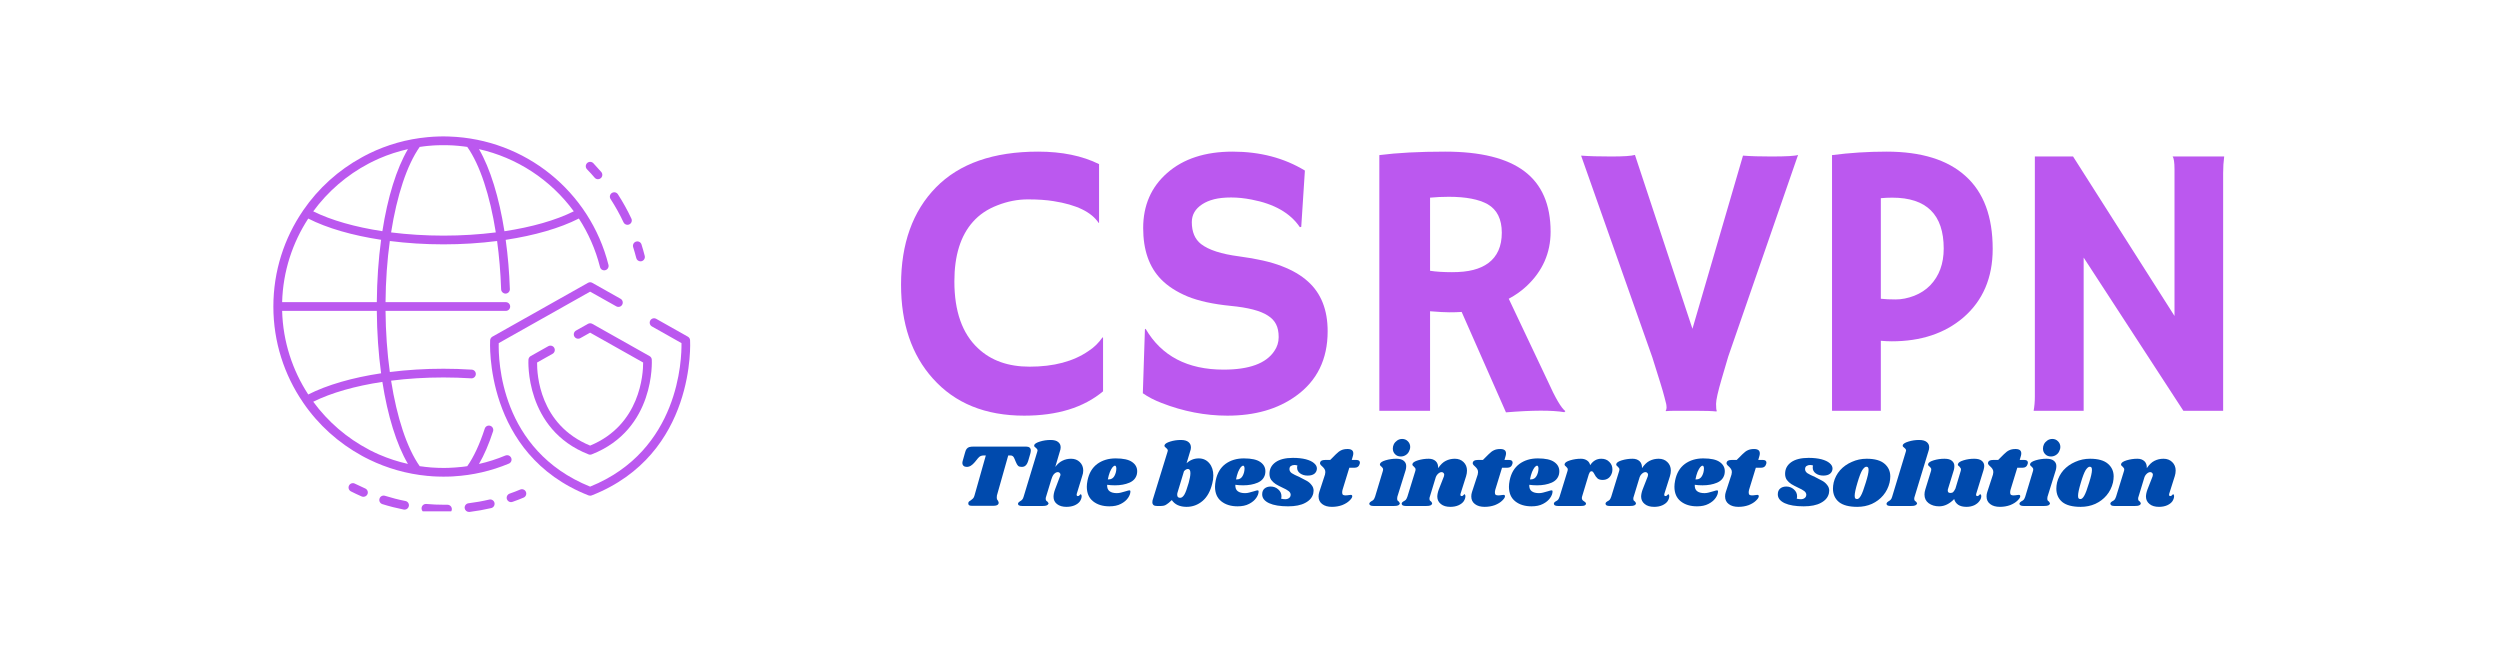 <svg xmlns="http://www.w3.org/2000/svg" xmlns:xlink="http://www.w3.org/1999/xlink" width="200" zoomAndPan="magnify" viewBox="0 0 224.88 39" height="52" preserveAspectRatio="xMidYMid meet" version="1.0"><defs><g/><clipPath id="6f58bb992d"><path d="M 44.066 15.574 L 62.07 15.574 L 62.07 34.887 L 44.066 34.887 Z M 44.066 15.574 " clip-rule="nonzero"/></clipPath><clipPath id="65ccd602e0"><path d="M 24.59 2.531 L 55 2.531 L 55 34 L 24.59 34 Z M 24.59 2.531 " clip-rule="nonzero"/></clipPath><clipPath id="80776a697b"><path d="M 37 35 L 41 35 L 41 36.262 L 37 36.262 Z M 37 35 " clip-rule="nonzero"/></clipPath><clipPath id="8757a38952"><path d="M 34 34 L 37 34 L 37 36.262 L 34 36.262 Z M 34 34 " clip-rule="nonzero"/></clipPath><clipPath id="01677d5ae2"><path d="M 41 35 L 45 35 L 45 36.262 L 41 36.262 Z M 41 35 " clip-rule="nonzero"/></clipPath></defs><g clip-path="url(#6f58bb992d)"><path fill="#bb58ef" d="M 62.074 20.867 C 62.066 20.734 61.992 20.617 61.875 20.551 L 59.027 18.945 C 58.836 18.84 58.598 18.906 58.492 19.094 C 58.387 19.285 58.453 19.523 58.641 19.629 L 61.301 21.129 C 61.324 22.543 61.113 30.797 53.082 34.039 C 44.961 30.762 44.824 22.578 44.863 21.129 L 53.082 16.5 L 55.434 17.82 C 55.625 17.93 55.863 17.863 55.969 17.672 C 56.074 17.484 56.008 17.246 55.82 17.141 L 53.277 15.707 C 53.156 15.637 53.012 15.637 52.891 15.707 L 44.289 20.551 C 44.176 20.617 44.102 20.734 44.09 20.867 C 44.082 20.969 43.512 31.129 52.941 34.828 C 52.984 34.844 53.035 34.855 53.082 34.855 C 53.133 34.855 53.18 34.844 53.227 34.828 C 62.656 31.129 62.082 20.969 62.074 20.867 " fill-opacity="1" fill-rule="nonzero"/></g><path fill="#bb58ef" d="M 49.707 22.09 C 49.895 21.984 49.961 21.742 49.855 21.555 C 49.75 21.367 49.512 21.301 49.32 21.406 L 47.734 22.297 C 47.621 22.363 47.547 22.48 47.535 22.613 C 47.531 22.676 47.18 28.883 52.941 31.137 C 52.984 31.156 53.035 31.164 53.082 31.164 C 53.133 31.164 53.18 31.156 53.227 31.137 C 58.984 28.883 58.633 22.676 58.629 22.613 C 58.621 22.48 58.547 22.363 58.43 22.297 L 53.277 19.395 C 53.156 19.328 53.012 19.328 52.891 19.395 L 51.816 20 C 51.625 20.105 51.559 20.348 51.664 20.535 C 51.773 20.723 52.012 20.789 52.199 20.684 L 53.082 20.188 L 57.852 22.875 C 57.855 23.902 57.602 28.484 53.082 30.348 C 48.512 28.469 48.301 23.918 48.312 22.875 L 49.707 22.09 " fill-opacity="1" fill-rule="nonzero"/><g clip-path="url(#65ccd602e0)"><path fill="#bb58ef" d="M 45.375 11.066 C 44.895 8.02 44.098 5.422 43.086 3.68 C 46.48 4.445 49.52 6.414 51.613 9.273 C 49.992 10.082 47.824 10.695 45.375 11.066 Z M 39.895 11.461 C 38.266 11.461 36.676 11.359 35.18 11.172 C 35.699 7.867 36.602 5.113 37.754 3.48 C 37.785 3.477 37.82 3.473 37.852 3.469 C 37.926 3.457 38 3.445 38.07 3.438 C 38.133 3.43 38.195 3.422 38.258 3.414 C 38.328 3.406 38.402 3.398 38.473 3.391 C 38.555 3.383 38.641 3.379 38.723 3.371 C 38.785 3.363 38.848 3.359 38.91 3.355 C 38.969 3.352 39.027 3.348 39.082 3.344 C 39.18 3.34 39.277 3.336 39.375 3.332 C 39.383 3.332 39.391 3.332 39.398 3.332 C 39.449 3.328 39.5 3.328 39.551 3.328 C 39.633 3.324 39.711 3.324 39.793 3.324 C 39.859 3.324 39.926 3.324 39.988 3.324 C 40.074 3.324 40.152 3.324 40.234 3.328 C 40.289 3.328 40.344 3.328 40.395 3.332 C 40.5 3.336 40.602 3.34 40.703 3.344 C 40.758 3.348 40.812 3.352 40.871 3.355 C 40.938 3.359 41.004 3.367 41.07 3.371 C 41.137 3.375 41.199 3.383 41.262 3.387 C 41.355 3.395 41.449 3.406 41.543 3.418 C 41.594 3.422 41.641 3.43 41.691 3.434 C 41.805 3.449 41.918 3.465 42.031 3.48 C 43.176 5.098 44.074 7.848 44.598 11.172 C 43.105 11.359 41.516 11.461 39.895 11.461 Z M 33.16 4.98 C 33.207 4.957 33.25 4.934 33.297 4.91 C 33.332 4.891 33.371 4.871 33.41 4.852 C 33.496 4.809 33.582 4.766 33.668 4.727 C 33.695 4.711 33.723 4.699 33.75 4.688 C 33.852 4.641 33.957 4.594 34.059 4.547 C 34.074 4.539 34.086 4.535 34.102 4.527 C 34.934 4.164 35.801 3.883 36.695 3.68 C 35.66 5.445 34.867 8.023 34.395 11.062 C 31.953 10.691 29.797 10.082 28.176 9.277 C 29.484 7.492 31.191 6.016 33.16 4.98 Z M 33.895 17.445 L 25.379 17.445 C 25.453 14.68 26.309 12.102 27.727 9.926 C 29.426 10.793 31.707 11.445 34.281 11.836 C 34.043 13.59 33.91 15.48 33.895 17.445 Z M 34.281 23.844 C 31.707 24.23 29.426 24.887 27.727 25.75 C 26.309 23.574 25.453 21 25.379 18.23 L 33.895 18.23 C 33.91 20.195 34.043 22.086 34.281 23.844 Z M 36.695 31.996 C 35.801 31.797 34.934 31.512 34.102 31.152 C 34.09 31.145 34.074 31.137 34.059 31.133 C 33.957 31.086 33.852 31.039 33.75 30.992 C 33.723 30.977 33.695 30.965 33.668 30.953 C 33.582 30.91 33.496 30.871 33.414 30.828 C 33.375 30.809 33.332 30.789 33.293 30.77 C 33.262 30.75 33.227 30.734 33.195 30.715 C 31.211 29.68 29.492 28.195 28.176 26.402 C 29.797 25.598 31.953 24.984 34.395 24.617 C 34.867 27.652 35.66 30.23 36.695 31.996 Z M 32.648 31.316 C 32.719 31.352 32.789 31.391 32.863 31.43 C 32.93 31.465 33 31.496 33.066 31.531 C 33.113 31.555 33.164 31.582 33.211 31.605 C 34.82 32.387 36.59 32.898 38.453 33.074 C 38.48 33.074 38.504 33.078 38.531 33.078 C 38.648 33.09 38.766 33.102 38.887 33.109 C 38.918 33.109 38.949 33.113 38.98 33.113 C 38.992 33.113 39.004 33.117 39.012 33.117 C 39.078 33.121 39.148 33.121 39.215 33.125 C 39.266 33.129 39.316 33.129 39.363 33.133 C 39.395 33.133 39.422 33.133 39.449 33.133 C 39.484 33.137 39.516 33.137 39.547 33.137 C 39.66 33.141 39.777 33.141 39.895 33.141 C 40.004 33.141 40.117 33.141 40.23 33.137 C 40.285 33.137 40.34 33.133 40.398 33.133 C 40.445 33.133 40.496 33.129 40.547 33.129 C 40.625 33.125 40.703 33.121 40.781 33.117 C 40.797 33.113 40.809 33.113 40.82 33.113 C 42.531 33.012 44.191 32.629 45.773 31.969 C 45.973 31.887 46.07 31.656 45.984 31.457 C 45.977 31.43 45.961 31.406 45.945 31.383 C 45.844 31.23 45.645 31.168 45.469 31.238 C 44.691 31.562 43.898 31.816 43.086 32 C 43.551 31.199 43.977 30.219 44.352 29.062 C 44.418 28.855 44.305 28.633 44.098 28.566 C 43.891 28.5 43.672 28.613 43.605 28.82 C 43.145 30.234 42.617 31.371 42.031 32.199 C 41.965 32.207 41.902 32.215 41.836 32.227 C 41.812 32.23 41.785 32.23 41.758 32.238 C 41.68 32.246 41.602 32.254 41.527 32.266 C 41.508 32.266 41.492 32.27 41.473 32.27 C 41.137 32.305 40.801 32.332 40.465 32.344 C 40.441 32.344 40.414 32.348 40.391 32.348 C 40.316 32.348 40.242 32.352 40.172 32.352 C 40.148 32.355 40.129 32.355 40.109 32.355 C 40 32.355 39.887 32.355 39.777 32.355 C 39.703 32.355 39.629 32.352 39.559 32.352 C 39.504 32.352 39.449 32.348 39.395 32.348 C 39.387 32.348 39.383 32.348 39.375 32.348 C 39.277 32.344 39.18 32.34 39.082 32.332 C 39.027 32.328 38.973 32.328 38.918 32.324 C 38.848 32.316 38.777 32.312 38.707 32.309 L 38.555 32.293 C 38.449 32.285 38.34 32.273 38.234 32.262 C 38.191 32.254 38.145 32.25 38.098 32.242 C 37.984 32.23 37.867 32.215 37.754 32.199 C 36.602 30.566 35.699 27.812 35.18 24.508 C 36.676 24.316 38.266 24.219 39.895 24.219 C 40.703 24.219 41.539 24.246 42.383 24.297 C 42.594 24.316 42.789 24.148 42.801 23.93 C 42.816 23.715 42.652 23.527 42.434 23.516 C 41.574 23.461 40.719 23.434 39.895 23.434 C 38.23 23.434 36.602 23.535 35.066 23.73 C 34.828 22.004 34.695 20.145 34.68 18.23 L 45.5 18.23 C 45.715 18.23 45.891 18.055 45.891 17.84 C 45.891 17.621 45.715 17.445 45.5 17.445 L 34.68 17.445 C 34.695 15.531 34.828 13.672 35.066 11.945 C 36.602 12.141 38.23 12.246 39.895 12.246 C 41.555 12.246 43.18 12.141 44.715 11.945 C 44.902 13.324 45.027 14.785 45.078 16.297 C 45.086 16.512 45.281 16.68 45.484 16.676 C 45.703 16.668 45.871 16.484 45.863 16.27 C 45.812 14.734 45.684 13.242 45.488 11.84 C 48.074 11.449 50.363 10.793 52.07 9.922 C 52.922 11.234 53.57 12.703 53.973 14.285 C 54.023 14.496 54.234 14.625 54.445 14.57 C 54.656 14.52 54.785 14.305 54.734 14.094 C 53.062 7.461 47.219 2.777 40.418 2.547 C 40.383 2.543 40.352 2.543 40.32 2.543 C 40.176 2.539 40.035 2.535 39.895 2.535 C 39.801 2.535 39.711 2.539 39.617 2.539 C 39.609 2.539 39.598 2.539 39.586 2.539 C 39.539 2.539 39.496 2.543 39.453 2.543 C 39.414 2.543 39.371 2.547 39.332 2.547 C 39.328 2.547 39.324 2.547 39.32 2.547 C 39.301 2.547 39.281 2.551 39.262 2.551 C 39.176 2.555 39.09 2.559 39 2.562 C 38.961 2.566 38.922 2.566 38.887 2.57 C 38.766 2.578 38.648 2.586 38.531 2.598 C 38.504 2.602 38.48 2.602 38.453 2.605 C 36.586 2.777 34.816 3.289 33.207 4.074 C 33.164 4.098 33.121 4.117 33.082 4.141 C 33.004 4.176 32.93 4.215 32.855 4.254 C 32.789 4.289 32.723 4.324 32.66 4.359 C 32.613 4.379 32.574 4.402 32.531 4.43 C 30.457 5.566 28.648 7.184 27.27 9.191 C 27.262 9.203 27.254 9.219 27.246 9.23 C 25.57 11.684 24.59 14.648 24.59 17.84 C 24.59 21.027 25.57 23.992 27.246 26.445 C 27.254 26.457 27.258 26.473 27.27 26.484 C 28.648 28.5 30.465 30.117 32.543 31.258 C 32.578 31.277 32.613 31.297 32.648 31.316 " fill-opacity="1" fill-rule="nonzero"/></g><path fill="#bb58ef" d="M 32.848 34.203 C 32.535 34.066 32.227 33.922 31.922 33.77 C 31.727 33.668 31.492 33.75 31.395 33.941 C 31.297 34.137 31.375 34.371 31.57 34.469 C 31.887 34.629 32.207 34.781 32.535 34.922 C 32.586 34.945 32.641 34.953 32.691 34.953 C 32.844 34.953 32.988 34.867 33.055 34.719 C 33.141 34.52 33.047 34.289 32.848 34.203 " fill-opacity="1" fill-rule="nonzero"/><g clip-path="url(#80776a697b)"><path fill="#bb58ef" d="M 40.246 35.668 L 39.941 35.668 C 39.414 35.668 38.875 35.645 38.348 35.598 C 38.133 35.582 37.941 35.738 37.922 35.957 C 37.902 36.172 38.062 36.363 38.277 36.383 C 38.828 36.43 39.391 36.453 39.941 36.453 L 40.258 36.453 C 40.473 36.449 40.648 36.27 40.645 36.055 C 40.641 35.84 40.465 35.668 40.246 35.668 " fill-opacity="1" fill-rule="nonzero"/></g><g clip-path="url(#8757a38952)"><path fill="#bb58ef" d="M 36.469 35.332 C 35.852 35.211 35.23 35.051 34.629 34.863 C 34.418 34.797 34.199 34.914 34.137 35.121 C 34.07 35.328 34.188 35.547 34.395 35.613 C 35.023 35.809 35.672 35.973 36.316 36.102 C 36.34 36.105 36.367 36.109 36.395 36.109 C 36.574 36.109 36.738 35.98 36.777 35.793 C 36.82 35.578 36.68 35.371 36.469 35.332 " fill-opacity="1" fill-rule="nonzero"/></g><g clip-path="url(#01677d5ae2)"><path fill="#bb58ef" d="M 44.008 35.203 C 43.395 35.348 42.766 35.457 42.141 35.535 C 41.926 35.562 41.773 35.758 41.797 35.973 C 41.824 36.172 41.992 36.316 42.188 36.316 C 42.203 36.316 42.219 36.316 42.234 36.316 C 42.891 36.234 43.547 36.117 44.188 35.969 C 44.398 35.918 44.527 35.707 44.48 35.496 C 44.43 35.285 44.219 35.152 44.008 35.203 " fill-opacity="1" fill-rule="nonzero"/></g><path fill="#bb58ef" d="M 46.797 34.301 C 46.48 34.434 46.164 34.559 45.84 34.668 C 45.637 34.742 45.527 34.965 45.598 35.172 C 45.656 35.332 45.809 35.434 45.969 35.434 C 46.012 35.434 46.055 35.426 46.098 35.41 C 46.438 35.293 46.77 35.164 47.098 35.027 C 47.297 34.945 47.391 34.715 47.309 34.516 C 47.227 34.312 46.996 34.219 46.797 34.301 " fill-opacity="1" fill-rule="nonzero"/><path fill="#bb58ef" d="M 57.234 13.477 C 57.277 13.656 57.438 13.773 57.613 13.773 C 57.645 13.773 57.676 13.77 57.711 13.762 C 57.922 13.707 58.047 13.496 57.996 13.285 C 57.906 12.938 57.812 12.594 57.703 12.254 C 57.641 12.047 57.422 11.934 57.211 12 C 57.004 12.062 56.891 12.285 56.953 12.492 C 57.055 12.816 57.148 13.145 57.234 13.477 " fill-opacity="1" fill-rule="nonzero"/><path fill="#bb58ef" d="M 56.086 10.262 C 56.152 10.402 56.293 10.488 56.441 10.488 C 56.496 10.488 56.555 10.477 56.605 10.449 C 56.805 10.359 56.887 10.125 56.793 9.926 C 56.441 9.172 56.031 8.438 55.582 7.742 C 55.465 7.559 55.223 7.508 55.039 7.625 C 54.855 7.742 54.805 7.988 54.922 8.168 C 55.355 8.836 55.746 9.539 56.086 10.262 " fill-opacity="1" fill-rule="nonzero"/><path fill="#bb58ef" d="M 53.492 6.25 C 53.566 6.34 53.68 6.387 53.789 6.387 C 53.879 6.387 53.969 6.355 54.043 6.293 C 54.207 6.152 54.227 5.902 54.086 5.738 C 53.855 5.469 53.613 5.203 53.371 4.945 C 53.219 4.789 52.969 4.785 52.812 4.934 C 52.656 5.086 52.652 5.336 52.801 5.492 C 53.039 5.738 53.27 5.988 53.492 6.25 " fill-opacity="1" fill-rule="nonzero"/><g fill="#bb58ef" fill-opacity="1"><g transform="translate(80.16, 27.217)"><g><path d="M 13.219 -23.312 C 15.363 -23.312 17.191 -22.938 18.703 -22.188 L 18.703 -16.922 L 18.672 -16.891 C 18.023 -17.879 16.672 -18.535 14.609 -18.859 C 13.992 -18.961 13.223 -19.016 12.297 -19.016 C 11.367 -19.016 10.457 -18.836 9.562 -18.484 C 8.664 -18.141 7.93 -17.645 7.359 -17 C 6.242 -15.75 5.688 -13.961 5.688 -11.641 C 5.688 -8.953 6.395 -6.945 7.812 -5.625 C 8.977 -4.52 10.523 -3.969 12.453 -3.969 C 14.629 -3.969 16.395 -4.438 17.75 -5.375 C 18.25 -5.695 18.672 -6.109 19.016 -6.609 L 19.062 -6.578 L 19.062 -1.75 C 17.312 -0.289 14.945 0.438 11.969 0.438 C 8.477 0.438 5.738 -0.676 3.75 -2.906 C 1.844 -5.031 0.891 -7.844 0.891 -11.344 C 0.891 -15.039 1.938 -17.957 4.031 -20.094 C 6.133 -22.238 9.195 -23.312 13.219 -23.312 Z M 13.219 -23.312 "/></g></g></g><g fill="#bb58ef" fill-opacity="1"><g transform="translate(100.597, 27.217)"><g><path d="M 16.781 -21.609 L 16.453 -16.547 L 16.328 -16.516 C 15.473 -17.785 14.023 -18.613 11.984 -19 C 11.348 -19.125 10.734 -19.188 10.141 -19.188 C 9.547 -19.188 9.039 -19.133 8.625 -19.031 C 8.207 -18.926 7.848 -18.773 7.547 -18.578 C 6.922 -18.172 6.609 -17.633 6.609 -16.969 C 6.609 -16.094 6.883 -15.438 7.438 -15 C 8.125 -14.469 9.266 -14.098 10.859 -13.891 C 12.453 -13.68 13.727 -13.391 14.688 -13.016 C 15.656 -12.648 16.445 -12.188 17.062 -11.625 C 18.238 -10.57 18.828 -9.082 18.828 -7.156 C 18.828 -4.633 17.875 -2.691 15.969 -1.328 C 14.332 -0.148 12.281 0.438 9.812 0.438 C 7.812 0.438 5.836 0.055 3.891 -0.703 C 3.242 -0.953 2.68 -1.242 2.203 -1.578 L 2.391 -7.328 L 2.453 -7.375 C 3.879 -4.926 6.219 -3.703 9.469 -3.703 C 11.77 -3.703 13.289 -4.258 14.031 -5.375 C 14.289 -5.75 14.422 -6.164 14.422 -6.625 C 14.422 -7.094 14.344 -7.477 14.188 -7.781 C 14.039 -8.082 13.797 -8.344 13.453 -8.562 C 12.785 -9 11.664 -9.289 10.094 -9.438 C 8.52 -9.594 7.234 -9.875 6.234 -10.281 C 5.242 -10.695 4.453 -11.207 3.859 -11.812 C 2.773 -12.914 2.234 -14.457 2.234 -16.438 C 2.234 -18.477 2.953 -20.129 4.391 -21.391 C 5.848 -22.672 7.812 -23.312 10.281 -23.312 C 12.75 -23.312 14.914 -22.742 16.781 -21.609 Z M 16.781 -21.609 "/></g></g></g><g fill="#bb58ef" fill-opacity="1"><g transform="translate(121.121, 27.217)"><g><path d="M 10.359 -8.891 C 10.016 -8.867 9.645 -8.859 9.25 -8.859 C 8.863 -8.859 8.285 -8.891 7.516 -8.953 L 7.516 0 L 2.953 0 L 2.953 -23 C 4.566 -23.207 6.539 -23.312 8.875 -23.312 C 12.062 -23.312 14.438 -22.723 16 -21.547 C 17.57 -20.367 18.359 -18.555 18.359 -16.109 C 18.359 -14.203 17.641 -12.57 16.203 -11.219 C 15.734 -10.781 15.195 -10.398 14.594 -10.078 L 18.094 -2.688 C 18.781 -1.156 19.312 -0.25 19.688 0.031 L 19.594 0.125 C 18.477 -0.062 16.727 -0.055 14.344 0.141 Z M 9.203 -19.25 C 8.617 -19.25 8.055 -19.223 7.516 -19.172 L 7.516 -12.594 C 8.078 -12.508 8.734 -12.469 9.484 -12.469 C 10.242 -12.469 10.883 -12.535 11.406 -12.672 C 11.926 -12.805 12.375 -13.008 12.75 -13.281 C 13.562 -13.883 13.969 -14.797 13.969 -16.016 C 13.969 -17.234 13.547 -18.086 12.703 -18.578 C 11.91 -19.023 10.742 -19.25 9.203 -19.25 Z M 9.203 -19.25 "/></g></g></g><g fill="#bb58ef" fill-opacity="1"><g transform="translate(141.645, 27.217)"><g><path d="M 12.75 0.062 C 12.383 0.02 11.781 0 10.938 0 L 9.047 0 C 8.734 0 8.453 0.008 8.203 0.031 L 8.188 0 C 8.238 -0.082 8.266 -0.176 8.266 -0.281 C 8.266 -0.383 8.254 -0.492 8.234 -0.609 C 8.211 -0.723 8.16 -0.926 8.078 -1.219 C 8.004 -1.52 7.879 -1.953 7.703 -2.516 L 6.984 -4.812 L 0.578 -22.953 C 1.297 -22.898 2.203 -22.875 3.297 -22.875 C 4.398 -22.875 5.109 -22.922 5.422 -23.016 L 10.594 -7.375 L 15.141 -22.953 C 15.828 -22.898 16.676 -22.875 17.688 -22.875 C 19.062 -22.875 19.863 -22.922 20.094 -23.016 L 13.812 -4.875 C 13.812 -4.875 13.613 -4.203 13.219 -2.859 C 12.883 -1.711 12.719 -0.969 12.719 -0.625 C 12.719 -0.289 12.738 -0.078 12.781 0.016 Z M 12.75 0.062 "/></g></g></g><g fill="#bb58ef" fill-opacity="1"><g transform="translate(162.169, 27.217)"><g><path d="M 2.625 -23 C 4.227 -23.207 5.863 -23.312 7.531 -23.312 C 10.656 -23.312 13.023 -22.578 14.641 -21.109 C 16.266 -19.648 17.078 -17.469 17.078 -14.562 C 17.078 -11.957 16.191 -9.895 14.422 -8.375 C 12.754 -6.957 10.613 -6.25 8 -6.25 C 7.695 -6.25 7.367 -6.266 7.016 -6.297 L 7.016 0 L 2.625 0 Z M 8.047 -19.172 C 7.703 -19.172 7.359 -19.156 7.016 -19.125 L 7.016 -10.078 C 7.379 -10.035 7.828 -10.016 8.359 -10.016 C 8.891 -10.016 9.441 -10.125 10.016 -10.344 C 10.586 -10.57 11.066 -10.883 11.453 -11.281 C 12.266 -12.125 12.672 -13.227 12.672 -14.594 C 12.672 -17.645 11.129 -19.172 8.047 -19.172 Z M 8.047 -19.172 "/></g></g></g><g fill="#bb58ef" fill-opacity="1"><g transform="translate(179.82, 27.217)"><g><path d="M 3.109 0 C 3.18 -0.383 3.219 -0.805 3.219 -1.266 L 3.219 -22.875 L 6.656 -22.875 L 15.781 -8.531 L 15.781 -21.719 C 15.781 -22.344 15.723 -22.727 15.609 -22.875 L 20.25 -22.875 C 20.188 -22.414 20.156 -21.914 20.156 -21.375 L 20.156 0 L 16.578 0 L 7.609 -13.781 L 7.609 0 Z M 3.109 0 "/></g></g></g><g fill="#004aad" fill-opacity="1"><g transform="translate(85.849, 35.78)"><g><path d="M 6.438 -5.344 C 6.727 -5.344 6.875 -5.223 6.875 -4.984 C 6.875 -4.91 6.859 -4.816 6.828 -4.703 L 6.641 -4.062 C 6.578 -3.863 6.5 -3.723 6.406 -3.641 C 6.32 -3.555 6.203 -3.516 6.047 -3.516 C 5.91 -3.516 5.805 -3.547 5.734 -3.609 C 5.66 -3.68 5.594 -3.797 5.531 -3.953 L 5.391 -4.281 C 5.348 -4.383 5.301 -4.453 5.25 -4.484 C 5.207 -4.523 5.133 -4.547 5.031 -4.547 L 4.844 -4.547 L 3.828 -0.953 C 3.816 -0.879 3.812 -0.816 3.812 -0.766 C 3.812 -0.703 3.816 -0.648 3.828 -0.609 C 3.848 -0.566 3.879 -0.52 3.922 -0.469 C 3.961 -0.395 3.984 -0.336 3.984 -0.297 C 3.984 -0.273 3.977 -0.242 3.969 -0.203 C 3.945 -0.141 3.895 -0.094 3.812 -0.062 C 3.738 -0.031 3.629 -0.016 3.484 -0.016 L 1.594 -0.016 C 1.477 -0.016 1.391 -0.031 1.328 -0.062 C 1.273 -0.102 1.25 -0.156 1.25 -0.219 C 1.25 -0.25 1.254 -0.285 1.266 -0.328 C 1.285 -0.367 1.312 -0.398 1.344 -0.422 C 1.375 -0.453 1.422 -0.484 1.484 -0.516 C 1.555 -0.566 1.617 -0.617 1.672 -0.672 C 1.734 -0.734 1.781 -0.828 1.812 -0.953 L 2.828 -4.547 L 2.641 -4.547 C 2.523 -4.547 2.426 -4.523 2.344 -4.484 C 2.27 -4.453 2.191 -4.383 2.109 -4.281 L 1.844 -3.953 C 1.719 -3.805 1.598 -3.695 1.484 -3.625 C 1.367 -3.551 1.242 -3.516 1.109 -3.516 C 0.992 -3.516 0.898 -3.547 0.828 -3.609 C 0.754 -3.672 0.719 -3.758 0.719 -3.875 C 0.719 -3.926 0.727 -3.988 0.75 -4.062 L 0.953 -4.781 C 0.992 -4.938 1.039 -5.051 1.094 -5.125 C 1.156 -5.207 1.234 -5.266 1.328 -5.297 C 1.43 -5.328 1.57 -5.344 1.75 -5.344 Z M 6.438 -5.344 "/></g></g></g><g fill="#004aad" fill-opacity="1"><g transform="translate(91.939, 35.78)"><g><path d="M 4.922 -1.109 C 4.91 -1.086 4.906 -1.055 4.906 -1.016 C 4.906 -0.973 4.914 -0.941 4.938 -0.922 C 4.957 -0.898 4.984 -0.891 5.016 -0.891 C 5.078 -0.891 5.129 -0.914 5.172 -0.969 C 5.223 -1.031 5.254 -1.062 5.266 -1.062 C 5.297 -1.062 5.316 -1.039 5.328 -1 C 5.348 -0.969 5.359 -0.93 5.359 -0.891 C 5.359 -0.734 5.305 -0.578 5.203 -0.422 C 5.098 -0.273 4.941 -0.156 4.734 -0.062 C 4.523 0.031 4.273 0.078 3.984 0.078 C 3.641 0.078 3.359 -0.004 3.141 -0.172 C 2.93 -0.336 2.828 -0.555 2.828 -0.828 C 2.828 -1.023 2.875 -1.25 2.969 -1.5 L 3.406 -2.656 C 3.438 -2.719 3.453 -2.77 3.453 -2.812 C 3.453 -2.883 3.426 -2.941 3.375 -2.984 C 3.332 -3.023 3.281 -3.047 3.219 -3.047 C 3.113 -3.047 3.008 -3 2.906 -2.906 C 2.801 -2.812 2.719 -2.66 2.656 -2.453 L 2.656 -2.469 L 2.156 -0.828 C 2.133 -0.766 2.125 -0.711 2.125 -0.672 C 2.125 -0.598 2.133 -0.539 2.156 -0.5 C 2.188 -0.457 2.227 -0.422 2.281 -0.391 C 2.32 -0.348 2.348 -0.312 2.359 -0.281 C 2.379 -0.258 2.383 -0.234 2.375 -0.203 C 2.344 -0.129 2.285 -0.078 2.203 -0.047 C 2.129 -0.016 2.008 0 1.844 0 L 0.016 0 C -0.129 0 -0.234 -0.02 -0.297 -0.062 C -0.359 -0.113 -0.379 -0.176 -0.359 -0.25 C -0.336 -0.312 -0.281 -0.367 -0.188 -0.422 C -0.113 -0.461 -0.051 -0.508 0 -0.562 C 0.062 -0.625 0.109 -0.719 0.141 -0.844 L 1.359 -4.859 C 1.379 -4.91 1.391 -4.953 1.391 -4.984 C 1.391 -5.035 1.375 -5.082 1.344 -5.125 C 1.312 -5.164 1.273 -5.203 1.234 -5.234 C 1.18 -5.273 1.141 -5.312 1.109 -5.344 C 1.086 -5.375 1.082 -5.422 1.094 -5.484 C 1.133 -5.598 1.305 -5.703 1.609 -5.797 C 1.91 -5.891 2.227 -5.938 2.562 -5.938 C 2.875 -5.938 3.102 -5.875 3.25 -5.75 C 3.395 -5.633 3.469 -5.477 3.469 -5.281 C 3.469 -5.156 3.445 -5.039 3.406 -4.938 L 2.984 -3.516 C 3.191 -3.785 3.41 -3.973 3.641 -4.078 C 3.867 -4.191 4.125 -4.25 4.406 -4.25 C 4.727 -4.25 4.988 -4.148 5.188 -3.953 C 5.395 -3.754 5.5 -3.5 5.5 -3.188 C 5.5 -3.02 5.469 -2.852 5.406 -2.688 Z M 4.922 -1.109 "/></g></g></g><g fill="#004aad" fill-opacity="1"><g transform="translate(97.636, 35.78)"><g><path d="M 2.719 -4.281 C 3.406 -4.281 3.898 -4.172 4.203 -3.953 C 4.504 -3.742 4.656 -3.469 4.656 -3.125 C 4.656 -3.031 4.645 -2.938 4.625 -2.844 C 4.539 -2.5 4.316 -2.25 3.953 -2.094 C 3.586 -1.938 3.156 -1.859 2.656 -1.859 C 2.406 -1.859 2.172 -1.875 1.953 -1.906 C 1.941 -1.633 2.016 -1.441 2.172 -1.328 C 2.328 -1.211 2.547 -1.156 2.828 -1.156 C 2.953 -1.156 3.07 -1.172 3.188 -1.203 C 3.312 -1.234 3.461 -1.273 3.641 -1.328 C 3.797 -1.379 3.898 -1.406 3.953 -1.406 C 4.016 -1.406 4.047 -1.375 4.047 -1.312 C 4.047 -1.125 3.973 -0.926 3.828 -0.719 C 3.68 -0.508 3.469 -0.332 3.188 -0.188 C 2.906 -0.039 2.562 0.031 2.156 0.031 C 1.562 0.031 1.07 -0.117 0.688 -0.422 C 0.312 -0.723 0.125 -1.16 0.125 -1.734 C 0.125 -1.891 0.145 -2.078 0.188 -2.297 C 0.32 -2.953 0.613 -3.445 1.062 -3.781 C 1.52 -4.113 2.07 -4.281 2.719 -4.281 Z M 2.016 -2.391 C 2.035 -2.391 2.062 -2.391 2.094 -2.391 C 2.32 -2.391 2.492 -2.492 2.609 -2.703 C 2.723 -2.91 2.781 -3.141 2.781 -3.391 C 2.77 -3.547 2.727 -3.625 2.656 -3.625 C 2.594 -3.625 2.52 -3.578 2.438 -3.484 C 2.363 -3.391 2.285 -3.25 2.203 -3.062 C 2.129 -2.875 2.066 -2.648 2.016 -2.391 Z M 2.016 -2.391 "/></g></g></g><g fill="#004aad" fill-opacity="1"><g transform="translate(102.13, 35.78)"><g/></g></g><g fill="#004aad" fill-opacity="1"><g transform="translate(103.735, 35.78)"><g><path d="M 4.094 -4.281 C 4.488 -4.281 4.805 -4.133 5.047 -3.844 C 5.285 -3.562 5.406 -3.191 5.406 -2.734 C 5.406 -2.492 5.375 -2.258 5.312 -2.031 C 5.145 -1.332 4.852 -0.805 4.438 -0.453 C 4.02 -0.098 3.539 0.078 3 0.078 C 2.695 0.078 2.43 0.023 2.203 -0.078 C 1.984 -0.18 1.805 -0.332 1.672 -0.531 L 1.391 -0.281 C 1.273 -0.188 1.164 -0.113 1.062 -0.062 C 0.957 -0.02 0.832 0 0.688 0 L 0.344 0 C 0.207 0 0.102 -0.023 0.031 -0.078 C -0.039 -0.141 -0.078 -0.223 -0.078 -0.328 C -0.078 -0.379 -0.07 -0.438 -0.062 -0.5 L 1.281 -4.859 C 1.301 -4.91 1.312 -4.953 1.312 -4.984 C 1.312 -5.066 1.254 -5.148 1.141 -5.234 C 1.086 -5.285 1.051 -5.32 1.031 -5.344 C 1.008 -5.375 1.004 -5.414 1.016 -5.469 C 1.055 -5.594 1.227 -5.703 1.531 -5.797 C 1.832 -5.891 2.148 -5.938 2.484 -5.938 C 2.797 -5.938 3.023 -5.875 3.172 -5.75 C 3.316 -5.633 3.391 -5.473 3.391 -5.266 C 3.391 -5.148 3.367 -5.039 3.328 -4.938 L 3 -3.844 C 3.312 -4.133 3.676 -4.281 4.094 -4.281 Z M 3.188 -2.078 C 3.289 -2.441 3.344 -2.734 3.344 -2.953 C 3.344 -3.203 3.27 -3.328 3.125 -3.328 C 3 -3.328 2.879 -3.258 2.766 -3.125 L 2.25 -1.422 L 2.203 -1.266 C 2.172 -1.191 2.156 -1.109 2.156 -1.016 C 2.156 -0.828 2.242 -0.734 2.422 -0.734 C 2.555 -0.734 2.68 -0.828 2.797 -1.016 C 2.91 -1.203 3.039 -1.555 3.188 -2.078 Z M 3.188 -2.078 "/></g></g></g><g fill="#004aad" fill-opacity="1"><g transform="translate(109.168, 35.78)"><g><path d="M 2.719 -4.281 C 3.406 -4.281 3.898 -4.172 4.203 -3.953 C 4.504 -3.742 4.656 -3.469 4.656 -3.125 C 4.656 -3.031 4.645 -2.938 4.625 -2.844 C 4.539 -2.5 4.316 -2.25 3.953 -2.094 C 3.586 -1.938 3.156 -1.859 2.656 -1.859 C 2.406 -1.859 2.172 -1.875 1.953 -1.906 C 1.941 -1.633 2.016 -1.441 2.172 -1.328 C 2.328 -1.211 2.547 -1.156 2.828 -1.156 C 2.953 -1.156 3.07 -1.172 3.188 -1.203 C 3.312 -1.234 3.461 -1.273 3.641 -1.328 C 3.797 -1.379 3.898 -1.406 3.953 -1.406 C 4.016 -1.406 4.047 -1.375 4.047 -1.312 C 4.047 -1.125 3.973 -0.926 3.828 -0.719 C 3.68 -0.508 3.469 -0.332 3.188 -0.188 C 2.906 -0.039 2.562 0.031 2.156 0.031 C 1.562 0.031 1.07 -0.117 0.688 -0.422 C 0.312 -0.723 0.125 -1.16 0.125 -1.734 C 0.125 -1.891 0.145 -2.078 0.188 -2.297 C 0.32 -2.953 0.613 -3.445 1.062 -3.781 C 1.52 -4.113 2.07 -4.281 2.719 -4.281 Z M 2.016 -2.391 C 2.035 -2.391 2.062 -2.391 2.094 -2.391 C 2.32 -2.391 2.492 -2.492 2.609 -2.703 C 2.723 -2.91 2.781 -3.141 2.781 -3.391 C 2.77 -3.547 2.727 -3.625 2.656 -3.625 C 2.594 -3.625 2.52 -3.578 2.438 -3.484 C 2.363 -3.391 2.285 -3.25 2.203 -3.062 C 2.129 -2.875 2.066 -2.648 2.016 -2.391 Z M 2.016 -2.391 "/></g></g></g><g fill="#004aad" fill-opacity="1"><g transform="translate(113.661, 35.78)"><g><path d="M 2.641 -4.328 C 3.086 -4.328 3.473 -4.285 3.797 -4.203 C 4.117 -4.117 4.363 -4.004 4.531 -3.859 C 4.707 -3.711 4.797 -3.551 4.797 -3.375 C 4.797 -3.188 4.723 -3.031 4.578 -2.906 C 4.43 -2.789 4.227 -2.734 3.969 -2.734 C 3.695 -2.734 3.469 -2.801 3.281 -2.938 C 3.102 -3.07 3.016 -3.242 3.016 -3.453 C 3.016 -3.516 3.023 -3.578 3.047 -3.641 C 2.953 -3.672 2.863 -3.688 2.781 -3.688 C 2.656 -3.688 2.547 -3.656 2.453 -3.594 C 2.367 -3.531 2.328 -3.438 2.328 -3.312 C 2.328 -3.176 2.395 -3.055 2.531 -2.953 C 2.676 -2.859 2.906 -2.742 3.219 -2.609 C 3.477 -2.484 3.695 -2.367 3.875 -2.266 C 4.051 -2.172 4.195 -2.047 4.312 -1.891 C 4.438 -1.742 4.5 -1.57 4.5 -1.375 C 4.5 -1.332 4.488 -1.25 4.469 -1.125 C 4.383 -0.77 4.145 -0.488 3.75 -0.281 C 3.363 -0.07 2.848 0.031 2.203 0.031 C 1.484 0.031 0.914 -0.062 0.5 -0.25 C 0.082 -0.445 -0.125 -0.711 -0.125 -1.047 C -0.125 -1.273 -0.055 -1.445 0.078 -1.562 C 0.223 -1.688 0.41 -1.75 0.641 -1.75 C 0.898 -1.75 1.125 -1.664 1.312 -1.5 C 1.508 -1.332 1.609 -1.125 1.609 -0.875 C 1.609 -0.801 1.598 -0.727 1.578 -0.656 C 1.711 -0.625 1.836 -0.609 1.953 -0.609 C 2.086 -0.609 2.203 -0.645 2.297 -0.719 C 2.391 -0.789 2.438 -0.895 2.438 -1.031 C 2.426 -1.156 2.363 -1.258 2.25 -1.344 C 2.133 -1.438 1.945 -1.539 1.688 -1.656 C 1.445 -1.77 1.25 -1.875 1.094 -1.969 C 0.938 -2.07 0.801 -2.195 0.688 -2.344 C 0.582 -2.5 0.531 -2.68 0.531 -2.891 C 0.531 -3.328 0.711 -3.676 1.078 -3.938 C 1.441 -4.195 1.961 -4.328 2.641 -4.328 Z M 2.641 -4.328 "/></g></g></g><g fill="#004aad" fill-opacity="1"><g transform="translate(118.42, 35.78)"><g><path d="M 3.594 -4.141 C 3.695 -4.141 3.773 -4.117 3.828 -4.078 C 3.879 -4.035 3.906 -3.977 3.906 -3.906 C 3.906 -3.883 3.898 -3.848 3.891 -3.797 C 3.828 -3.555 3.664 -3.438 3.406 -3.438 L 2.953 -3.438 L 2.344 -1.453 C 2.32 -1.367 2.312 -1.285 2.312 -1.203 C 2.312 -1.109 2.336 -1.039 2.391 -1 C 2.441 -0.969 2.516 -0.953 2.609 -0.953 C 2.691 -0.953 2.801 -0.961 2.938 -0.984 C 3 -0.992 3.051 -1 3.094 -1 C 3.133 -1 3.164 -0.988 3.188 -0.969 C 3.207 -0.945 3.219 -0.914 3.219 -0.875 C 3.219 -0.77 3.133 -0.641 2.969 -0.484 C 2.812 -0.328 2.594 -0.191 2.312 -0.078 C 2.031 0.023 1.723 0.078 1.391 0.078 C 1.023 0.078 0.734 -0.004 0.516 -0.172 C 0.297 -0.336 0.188 -0.566 0.188 -0.859 C 0.188 -0.992 0.207 -1.125 0.25 -1.25 L 0.766 -2.828 C 0.785 -2.922 0.797 -2.992 0.797 -3.047 C 0.797 -3.16 0.77 -3.254 0.719 -3.328 C 0.676 -3.398 0.609 -3.477 0.516 -3.562 C 0.43 -3.633 0.375 -3.695 0.344 -3.75 C 0.312 -3.801 0.305 -3.859 0.328 -3.922 C 0.348 -3.992 0.391 -4.047 0.453 -4.078 C 0.523 -4.117 0.633 -4.141 0.781 -4.141 L 1.234 -4.141 L 1.75 -4.656 C 1.926 -4.832 2.086 -4.953 2.234 -5.016 C 2.379 -5.086 2.566 -5.125 2.797 -5.125 C 3.141 -5.125 3.312 -4.992 3.312 -4.734 C 3.312 -4.66 3.301 -4.586 3.281 -4.516 L 3.172 -4.141 Z M 3.594 -4.141 "/></g></g></g><g fill="#004aad" fill-opacity="1"><g transform="translate(121.87, 35.78)"><g/></g></g><g fill="#004aad" fill-opacity="1"><g transform="translate(123.475, 35.78)"><g><path d="M 2.125 -4.25 C 2.426 -4.25 2.648 -4.188 2.797 -4.062 C 2.941 -3.945 3.016 -3.789 3.016 -3.594 C 3.016 -3.469 3 -3.348 2.969 -3.234 L 2.219 -0.828 C 2.207 -0.766 2.203 -0.711 2.203 -0.672 C 2.203 -0.598 2.211 -0.539 2.234 -0.5 C 2.266 -0.457 2.305 -0.422 2.359 -0.391 C 2.391 -0.348 2.41 -0.312 2.422 -0.281 C 2.441 -0.258 2.445 -0.234 2.438 -0.203 C 2.414 -0.129 2.363 -0.078 2.281 -0.047 C 2.195 -0.016 2.07 0 1.906 0 L 0.078 0 C -0.055 0 -0.156 -0.02 -0.219 -0.062 C -0.289 -0.113 -0.316 -0.176 -0.297 -0.25 C -0.273 -0.312 -0.219 -0.367 -0.125 -0.422 C -0.039 -0.461 0.023 -0.508 0.078 -0.562 C 0.129 -0.625 0.176 -0.719 0.219 -0.844 L 0.922 -3.172 C 0.93 -3.223 0.938 -3.266 0.938 -3.297 C 0.938 -3.348 0.922 -3.391 0.891 -3.422 C 0.867 -3.461 0.832 -3.504 0.781 -3.547 C 0.727 -3.586 0.691 -3.625 0.672 -3.656 C 0.648 -3.688 0.645 -3.727 0.656 -3.781 C 0.688 -3.906 0.852 -4.016 1.156 -4.109 C 1.469 -4.203 1.789 -4.25 2.125 -4.25 Z M 2.656 -6.031 C 2.863 -6.031 3.035 -5.957 3.172 -5.812 C 3.305 -5.676 3.375 -5.508 3.375 -5.312 C 3.375 -5.176 3.336 -5.039 3.266 -4.906 C 3.203 -4.77 3.102 -4.66 2.969 -4.578 C 2.832 -4.492 2.688 -4.453 2.531 -4.453 C 2.32 -4.453 2.148 -4.52 2.016 -4.656 C 1.879 -4.789 1.812 -4.961 1.812 -5.172 C 1.812 -5.305 1.844 -5.438 1.906 -5.562 C 1.977 -5.695 2.078 -5.805 2.203 -5.891 C 2.336 -5.984 2.488 -6.031 2.656 -6.031 Z M 2.656 -6.031 "/></g></g></g><g fill="#004aad" fill-opacity="1"><g transform="translate(126.412, 35.78)"><g><path d="M 4.969 -1.109 C 4.957 -1.086 4.953 -1.055 4.953 -1.016 C 4.953 -0.973 4.961 -0.941 4.984 -0.922 C 5.004 -0.898 5.031 -0.891 5.062 -0.891 C 5.125 -0.891 5.176 -0.914 5.219 -0.969 C 5.27 -1.031 5.301 -1.062 5.312 -1.062 C 5.344 -1.062 5.363 -1.039 5.375 -1 C 5.395 -0.969 5.406 -0.93 5.406 -0.891 C 5.406 -0.734 5.352 -0.578 5.25 -0.422 C 5.145 -0.273 4.988 -0.156 4.781 -0.062 C 4.57 0.031 4.328 0.078 4.047 0.078 C 3.691 0.078 3.41 -0.004 3.203 -0.172 C 2.992 -0.336 2.883 -0.555 2.875 -0.828 C 2.875 -1.023 2.922 -1.25 3.016 -1.5 L 3.469 -2.656 C 3.488 -2.719 3.5 -2.77 3.5 -2.812 C 3.5 -2.883 3.473 -2.941 3.422 -2.984 C 3.379 -3.023 3.328 -3.047 3.266 -3.047 C 3.148 -3.047 3.035 -2.988 2.922 -2.875 C 2.816 -2.77 2.742 -2.633 2.703 -2.469 L 2.203 -0.828 C 2.18 -0.773 2.172 -0.723 2.172 -0.672 C 2.172 -0.598 2.18 -0.539 2.203 -0.5 C 2.234 -0.469 2.273 -0.43 2.328 -0.391 C 2.359 -0.359 2.379 -0.328 2.391 -0.297 C 2.41 -0.266 2.414 -0.234 2.406 -0.203 C 2.383 -0.129 2.332 -0.078 2.25 -0.047 C 2.176 -0.016 2.051 0 1.875 0 L 0.047 0 C -0.086 0 -0.188 -0.02 -0.25 -0.062 C -0.312 -0.113 -0.336 -0.176 -0.328 -0.25 C -0.305 -0.312 -0.25 -0.367 -0.156 -0.422 C -0.07 -0.461 -0.004 -0.508 0.047 -0.562 C 0.098 -0.625 0.145 -0.719 0.188 -0.844 L 0.906 -3.172 C 0.914 -3.203 0.922 -3.238 0.922 -3.281 C 0.922 -3.344 0.906 -3.391 0.875 -3.422 C 0.852 -3.453 0.816 -3.492 0.766 -3.547 C 0.711 -3.586 0.676 -3.625 0.656 -3.656 C 0.633 -3.688 0.629 -3.727 0.641 -3.781 C 0.672 -3.906 0.836 -4.016 1.141 -4.109 C 1.453 -4.203 1.773 -4.25 2.109 -4.25 C 2.367 -4.25 2.578 -4.176 2.734 -4.031 C 2.891 -3.883 2.961 -3.676 2.953 -3.406 C 3.172 -3.727 3.398 -3.945 3.641 -4.062 C 3.891 -4.188 4.16 -4.25 4.453 -4.25 C 4.773 -4.25 5.035 -4.148 5.234 -3.953 C 5.441 -3.754 5.547 -3.5 5.547 -3.188 C 5.547 -3.02 5.52 -2.852 5.469 -2.688 Z M 4.969 -1.109 "/></g></g></g><g fill="#004aad" fill-opacity="1"><g transform="translate(132.157, 35.78)"><g><path d="M 3.594 -4.141 C 3.695 -4.141 3.773 -4.117 3.828 -4.078 C 3.879 -4.035 3.906 -3.977 3.906 -3.906 C 3.906 -3.883 3.898 -3.848 3.891 -3.797 C 3.828 -3.555 3.664 -3.438 3.406 -3.438 L 2.953 -3.438 L 2.344 -1.453 C 2.32 -1.367 2.312 -1.285 2.312 -1.203 C 2.312 -1.109 2.336 -1.039 2.391 -1 C 2.441 -0.969 2.516 -0.953 2.609 -0.953 C 2.691 -0.953 2.801 -0.961 2.938 -0.984 C 3 -0.992 3.051 -1 3.094 -1 C 3.133 -1 3.164 -0.988 3.188 -0.969 C 3.207 -0.945 3.219 -0.914 3.219 -0.875 C 3.219 -0.77 3.133 -0.641 2.969 -0.484 C 2.812 -0.328 2.594 -0.191 2.312 -0.078 C 2.031 0.023 1.723 0.078 1.391 0.078 C 1.023 0.078 0.734 -0.004 0.516 -0.172 C 0.297 -0.336 0.188 -0.566 0.188 -0.859 C 0.188 -0.992 0.207 -1.125 0.25 -1.25 L 0.766 -2.828 C 0.785 -2.922 0.797 -2.992 0.797 -3.047 C 0.797 -3.16 0.77 -3.254 0.719 -3.328 C 0.676 -3.398 0.609 -3.477 0.516 -3.562 C 0.43 -3.633 0.375 -3.695 0.344 -3.75 C 0.312 -3.801 0.305 -3.859 0.328 -3.922 C 0.348 -3.992 0.391 -4.047 0.453 -4.078 C 0.523 -4.117 0.633 -4.141 0.781 -4.141 L 1.234 -4.141 L 1.75 -4.656 C 1.926 -4.832 2.086 -4.953 2.234 -5.016 C 2.379 -5.086 2.566 -5.125 2.797 -5.125 C 3.141 -5.125 3.312 -4.992 3.312 -4.734 C 3.312 -4.66 3.301 -4.586 3.281 -4.516 L 3.172 -4.141 Z M 3.594 -4.141 "/></g></g></g><g fill="#004aad" fill-opacity="1"><g transform="translate(135.608, 35.78)"><g><path d="M 2.719 -4.281 C 3.406 -4.281 3.898 -4.172 4.203 -3.953 C 4.504 -3.742 4.656 -3.469 4.656 -3.125 C 4.656 -3.031 4.645 -2.938 4.625 -2.844 C 4.539 -2.5 4.316 -2.25 3.953 -2.094 C 3.586 -1.938 3.156 -1.859 2.656 -1.859 C 2.406 -1.859 2.172 -1.875 1.953 -1.906 C 1.941 -1.633 2.016 -1.441 2.172 -1.328 C 2.328 -1.211 2.547 -1.156 2.828 -1.156 C 2.953 -1.156 3.07 -1.172 3.188 -1.203 C 3.312 -1.234 3.461 -1.273 3.641 -1.328 C 3.797 -1.379 3.898 -1.406 3.953 -1.406 C 4.016 -1.406 4.047 -1.375 4.047 -1.312 C 4.047 -1.125 3.973 -0.926 3.828 -0.719 C 3.68 -0.508 3.469 -0.332 3.188 -0.188 C 2.906 -0.039 2.562 0.031 2.156 0.031 C 1.562 0.031 1.07 -0.117 0.688 -0.422 C 0.312 -0.723 0.125 -1.16 0.125 -1.734 C 0.125 -1.891 0.145 -2.078 0.188 -2.297 C 0.32 -2.953 0.613 -3.445 1.062 -3.781 C 1.52 -4.113 2.07 -4.281 2.719 -4.281 Z M 2.016 -2.391 C 2.035 -2.391 2.062 -2.391 2.094 -2.391 C 2.32 -2.391 2.492 -2.492 2.609 -2.703 C 2.723 -2.91 2.781 -3.141 2.781 -3.391 C 2.77 -3.547 2.727 -3.625 2.656 -3.625 C 2.594 -3.625 2.52 -3.578 2.438 -3.484 C 2.363 -3.391 2.285 -3.25 2.203 -3.062 C 2.129 -2.875 2.066 -2.648 2.016 -2.391 Z M 2.016 -2.391 "/></g></g></g><g fill="#004aad" fill-opacity="1"><g transform="translate(140.102, 35.78)"><g><path d="M 3.938 -4.25 C 4.238 -4.25 4.477 -4.156 4.656 -3.969 C 4.844 -3.789 4.938 -3.566 4.938 -3.297 C 4.938 -3.191 4.926 -3.098 4.906 -3.016 C 4.844 -2.797 4.738 -2.629 4.594 -2.516 C 4.445 -2.398 4.27 -2.344 4.062 -2.344 C 3.852 -2.344 3.695 -2.391 3.594 -2.484 C 3.488 -2.578 3.395 -2.707 3.312 -2.875 C 3.27 -2.957 3.227 -3.02 3.188 -3.062 C 3.156 -3.102 3.113 -3.125 3.062 -3.125 C 3.008 -3.125 2.961 -3.102 2.922 -3.062 C 2.891 -3.02 2.852 -2.945 2.812 -2.844 L 2.203 -0.828 C 2.191 -0.805 2.188 -0.77 2.188 -0.719 C 2.188 -0.645 2.207 -0.582 2.25 -0.531 C 2.289 -0.488 2.344 -0.445 2.406 -0.406 C 2.469 -0.363 2.508 -0.328 2.531 -0.297 C 2.551 -0.273 2.562 -0.242 2.562 -0.203 C 2.551 -0.129 2.508 -0.078 2.438 -0.047 C 2.375 -0.016 2.266 0 2.109 0 L 0.047 0 C -0.086 0 -0.188 -0.02 -0.25 -0.062 C -0.312 -0.113 -0.336 -0.176 -0.328 -0.25 C -0.305 -0.312 -0.25 -0.367 -0.156 -0.422 C -0.07 -0.461 -0.004 -0.508 0.047 -0.562 C 0.098 -0.625 0.145 -0.719 0.188 -0.844 L 0.906 -3.172 C 0.914 -3.203 0.922 -3.238 0.922 -3.281 C 0.922 -3.344 0.906 -3.391 0.875 -3.422 C 0.852 -3.453 0.816 -3.492 0.766 -3.547 C 0.711 -3.586 0.676 -3.625 0.656 -3.656 C 0.633 -3.688 0.629 -3.727 0.641 -3.781 C 0.672 -3.906 0.836 -4.016 1.141 -4.109 C 1.453 -4.203 1.773 -4.25 2.109 -4.25 C 2.328 -4.25 2.508 -4.195 2.656 -4.094 C 2.801 -4 2.895 -3.859 2.938 -3.672 C 3.188 -4.055 3.52 -4.25 3.938 -4.25 Z M 3.938 -4.25 "/></g></g></g><g fill="#004aad" fill-opacity="1"><g transform="translate(144.748, 35.78)"><g><path d="M 4.969 -1.109 C 4.957 -1.086 4.953 -1.055 4.953 -1.016 C 4.953 -0.973 4.961 -0.941 4.984 -0.922 C 5.004 -0.898 5.031 -0.891 5.062 -0.891 C 5.125 -0.891 5.176 -0.914 5.219 -0.969 C 5.27 -1.031 5.301 -1.062 5.312 -1.062 C 5.344 -1.062 5.363 -1.039 5.375 -1 C 5.395 -0.969 5.406 -0.93 5.406 -0.891 C 5.406 -0.734 5.352 -0.578 5.25 -0.422 C 5.145 -0.273 4.988 -0.156 4.781 -0.062 C 4.57 0.031 4.328 0.078 4.047 0.078 C 3.691 0.078 3.41 -0.004 3.203 -0.172 C 2.992 -0.336 2.883 -0.555 2.875 -0.828 C 2.875 -1.023 2.922 -1.25 3.016 -1.5 L 3.469 -2.656 C 3.488 -2.719 3.5 -2.77 3.5 -2.812 C 3.5 -2.883 3.473 -2.941 3.422 -2.984 C 3.379 -3.023 3.328 -3.047 3.266 -3.047 C 3.148 -3.047 3.035 -2.988 2.922 -2.875 C 2.816 -2.77 2.742 -2.633 2.703 -2.469 L 2.203 -0.828 C 2.18 -0.773 2.172 -0.723 2.172 -0.672 C 2.172 -0.598 2.18 -0.539 2.203 -0.5 C 2.234 -0.469 2.273 -0.43 2.328 -0.391 C 2.359 -0.359 2.379 -0.328 2.391 -0.297 C 2.41 -0.266 2.414 -0.234 2.406 -0.203 C 2.383 -0.129 2.332 -0.078 2.25 -0.047 C 2.176 -0.016 2.051 0 1.875 0 L 0.047 0 C -0.086 0 -0.188 -0.02 -0.25 -0.062 C -0.312 -0.113 -0.336 -0.176 -0.328 -0.25 C -0.305 -0.312 -0.25 -0.367 -0.156 -0.422 C -0.07 -0.461 -0.004 -0.508 0.047 -0.562 C 0.098 -0.625 0.145 -0.719 0.188 -0.844 L 0.906 -3.172 C 0.914 -3.203 0.922 -3.238 0.922 -3.281 C 0.922 -3.344 0.906 -3.391 0.875 -3.422 C 0.852 -3.453 0.816 -3.492 0.766 -3.547 C 0.711 -3.586 0.676 -3.625 0.656 -3.656 C 0.633 -3.688 0.629 -3.727 0.641 -3.781 C 0.672 -3.906 0.836 -4.016 1.141 -4.109 C 1.453 -4.203 1.773 -4.25 2.109 -4.25 C 2.367 -4.25 2.578 -4.176 2.734 -4.031 C 2.891 -3.883 2.961 -3.676 2.953 -3.406 C 3.172 -3.727 3.398 -3.945 3.641 -4.062 C 3.891 -4.188 4.16 -4.25 4.453 -4.25 C 4.773 -4.25 5.035 -4.148 5.234 -3.953 C 5.441 -3.754 5.547 -3.5 5.547 -3.188 C 5.547 -3.02 5.52 -2.852 5.469 -2.688 Z M 4.969 -1.109 "/></g></g></g><g fill="#004aad" fill-opacity="1"><g transform="translate(150.493, 35.78)"><g><path d="M 2.719 -4.281 C 3.406 -4.281 3.898 -4.172 4.203 -3.953 C 4.504 -3.742 4.656 -3.469 4.656 -3.125 C 4.656 -3.031 4.645 -2.938 4.625 -2.844 C 4.539 -2.5 4.316 -2.25 3.953 -2.094 C 3.586 -1.938 3.156 -1.859 2.656 -1.859 C 2.406 -1.859 2.172 -1.875 1.953 -1.906 C 1.941 -1.633 2.016 -1.441 2.172 -1.328 C 2.328 -1.211 2.547 -1.156 2.828 -1.156 C 2.953 -1.156 3.07 -1.172 3.188 -1.203 C 3.312 -1.234 3.461 -1.273 3.641 -1.328 C 3.797 -1.379 3.898 -1.406 3.953 -1.406 C 4.016 -1.406 4.047 -1.375 4.047 -1.312 C 4.047 -1.125 3.973 -0.926 3.828 -0.719 C 3.68 -0.508 3.469 -0.332 3.188 -0.188 C 2.906 -0.039 2.562 0.031 2.156 0.031 C 1.562 0.031 1.07 -0.117 0.688 -0.422 C 0.312 -0.723 0.125 -1.16 0.125 -1.734 C 0.125 -1.891 0.145 -2.078 0.188 -2.297 C 0.32 -2.953 0.613 -3.445 1.062 -3.781 C 1.52 -4.113 2.07 -4.281 2.719 -4.281 Z M 2.016 -2.391 C 2.035 -2.391 2.062 -2.391 2.094 -2.391 C 2.32 -2.391 2.492 -2.492 2.609 -2.703 C 2.723 -2.91 2.781 -3.141 2.781 -3.391 C 2.77 -3.547 2.727 -3.625 2.656 -3.625 C 2.594 -3.625 2.52 -3.578 2.438 -3.484 C 2.363 -3.391 2.285 -3.25 2.203 -3.062 C 2.129 -2.875 2.066 -2.648 2.016 -2.391 Z M 2.016 -2.391 "/></g></g></g><g fill="#004aad" fill-opacity="1"><g transform="translate(154.987, 35.78)"><g><path d="M 3.594 -4.141 C 3.695 -4.141 3.773 -4.117 3.828 -4.078 C 3.879 -4.035 3.906 -3.977 3.906 -3.906 C 3.906 -3.883 3.898 -3.848 3.891 -3.797 C 3.828 -3.555 3.664 -3.438 3.406 -3.438 L 2.953 -3.438 L 2.344 -1.453 C 2.32 -1.367 2.312 -1.285 2.312 -1.203 C 2.312 -1.109 2.336 -1.039 2.391 -1 C 2.441 -0.969 2.516 -0.953 2.609 -0.953 C 2.691 -0.953 2.801 -0.961 2.938 -0.984 C 3 -0.992 3.051 -1 3.094 -1 C 3.133 -1 3.164 -0.988 3.188 -0.969 C 3.207 -0.945 3.219 -0.914 3.219 -0.875 C 3.219 -0.77 3.133 -0.641 2.969 -0.484 C 2.812 -0.328 2.594 -0.191 2.312 -0.078 C 2.031 0.023 1.723 0.078 1.391 0.078 C 1.023 0.078 0.734 -0.004 0.516 -0.172 C 0.297 -0.336 0.188 -0.566 0.188 -0.859 C 0.188 -0.992 0.207 -1.125 0.25 -1.25 L 0.766 -2.828 C 0.785 -2.922 0.797 -2.992 0.797 -3.047 C 0.797 -3.16 0.77 -3.254 0.719 -3.328 C 0.676 -3.398 0.609 -3.477 0.516 -3.562 C 0.43 -3.633 0.375 -3.695 0.344 -3.75 C 0.312 -3.801 0.305 -3.859 0.328 -3.922 C 0.348 -3.992 0.391 -4.047 0.453 -4.078 C 0.523 -4.117 0.633 -4.141 0.781 -4.141 L 1.234 -4.141 L 1.75 -4.656 C 1.926 -4.832 2.086 -4.953 2.234 -5.016 C 2.379 -5.086 2.566 -5.125 2.797 -5.125 C 3.141 -5.125 3.312 -4.992 3.312 -4.734 C 3.312 -4.66 3.301 -4.586 3.281 -4.516 L 3.172 -4.141 Z M 3.594 -4.141 "/></g></g></g><g fill="#004aad" fill-opacity="1"><g transform="translate(158.437, 35.78)"><g/></g></g><g fill="#004aad" fill-opacity="1"><g transform="translate(160.042, 35.78)"><g><path d="M 2.641 -4.328 C 3.086 -4.328 3.473 -4.285 3.797 -4.203 C 4.117 -4.117 4.363 -4.004 4.531 -3.859 C 4.707 -3.711 4.797 -3.551 4.797 -3.375 C 4.797 -3.188 4.723 -3.031 4.578 -2.906 C 4.43 -2.789 4.227 -2.734 3.969 -2.734 C 3.695 -2.734 3.469 -2.801 3.281 -2.938 C 3.102 -3.07 3.016 -3.242 3.016 -3.453 C 3.016 -3.516 3.023 -3.578 3.047 -3.641 C 2.953 -3.672 2.863 -3.688 2.781 -3.688 C 2.656 -3.688 2.547 -3.656 2.453 -3.594 C 2.367 -3.531 2.328 -3.438 2.328 -3.312 C 2.328 -3.176 2.395 -3.055 2.531 -2.953 C 2.676 -2.859 2.906 -2.742 3.219 -2.609 C 3.477 -2.484 3.695 -2.367 3.875 -2.266 C 4.051 -2.172 4.195 -2.047 4.312 -1.891 C 4.438 -1.742 4.5 -1.57 4.5 -1.375 C 4.5 -1.332 4.488 -1.25 4.469 -1.125 C 4.383 -0.77 4.145 -0.488 3.75 -0.281 C 3.363 -0.07 2.848 0.031 2.203 0.031 C 1.484 0.031 0.914 -0.062 0.5 -0.25 C 0.082 -0.445 -0.125 -0.711 -0.125 -1.047 C -0.125 -1.273 -0.055 -1.445 0.078 -1.562 C 0.223 -1.688 0.41 -1.75 0.641 -1.75 C 0.898 -1.75 1.125 -1.664 1.312 -1.5 C 1.508 -1.332 1.609 -1.125 1.609 -0.875 C 1.609 -0.801 1.598 -0.727 1.578 -0.656 C 1.711 -0.625 1.836 -0.609 1.953 -0.609 C 2.086 -0.609 2.203 -0.645 2.297 -0.719 C 2.391 -0.789 2.438 -0.895 2.438 -1.031 C 2.426 -1.156 2.363 -1.258 2.25 -1.344 C 2.133 -1.438 1.945 -1.539 1.688 -1.656 C 1.445 -1.77 1.25 -1.875 1.094 -1.969 C 0.938 -2.07 0.801 -2.195 0.688 -2.344 C 0.582 -2.5 0.531 -2.68 0.531 -2.891 C 0.531 -3.328 0.711 -3.676 1.078 -3.938 C 1.441 -4.195 1.961 -4.328 2.641 -4.328 Z M 2.641 -4.328 "/></g></g></g><g fill="#004aad" fill-opacity="1"><g transform="translate(164.801, 35.78)"><g><path d="M 3.109 -4.25 C 3.836 -4.25 4.375 -4.098 4.719 -3.797 C 5.062 -3.504 5.234 -3.125 5.234 -2.656 C 5.234 -2.488 5.211 -2.305 5.172 -2.109 C 5.066 -1.672 4.875 -1.285 4.594 -0.953 C 4.32 -0.629 3.984 -0.375 3.578 -0.188 C 3.172 -0.008 2.734 0.078 2.266 0.078 C 1.523 0.078 0.973 -0.066 0.609 -0.359 C 0.254 -0.66 0.078 -1.062 0.078 -1.562 C 0.078 -1.727 0.098 -1.91 0.141 -2.109 C 0.242 -2.523 0.438 -2.895 0.719 -3.219 C 1.008 -3.539 1.363 -3.789 1.781 -3.969 C 2.195 -4.156 2.641 -4.25 3.109 -4.25 Z M 3.078 -3.531 C 2.973 -3.531 2.852 -3.43 2.719 -3.234 C 2.594 -3.035 2.445 -2.656 2.281 -2.094 C 2.113 -1.539 2.031 -1.148 2.031 -0.922 C 2.031 -0.805 2.047 -0.727 2.078 -0.688 C 2.117 -0.645 2.172 -0.625 2.234 -0.625 C 2.348 -0.613 2.461 -0.707 2.578 -0.906 C 2.703 -1.113 2.852 -1.516 3.031 -2.109 C 3.195 -2.629 3.281 -3.004 3.281 -3.234 C 3.281 -3.348 3.266 -3.426 3.234 -3.469 C 3.203 -3.508 3.148 -3.531 3.078 -3.531 Z M 3.078 -3.531 "/></g></g></g><g fill="#004aad" fill-opacity="1"><g transform="translate(170.065, 35.78)"><g><path d="M 2.562 -5.938 C 2.875 -5.938 3.102 -5.875 3.25 -5.75 C 3.395 -5.633 3.469 -5.477 3.469 -5.281 C 3.469 -5.156 3.445 -5.039 3.406 -4.938 L 2.156 -0.828 C 2.133 -0.766 2.125 -0.711 2.125 -0.672 C 2.125 -0.598 2.133 -0.539 2.156 -0.5 C 2.188 -0.457 2.227 -0.422 2.281 -0.391 C 2.32 -0.348 2.348 -0.312 2.359 -0.281 C 2.379 -0.258 2.383 -0.234 2.375 -0.203 C 2.344 -0.129 2.285 -0.078 2.203 -0.047 C 2.129 -0.016 2.008 0 1.844 0 L 0.016 0 C -0.129 0 -0.234 -0.02 -0.297 -0.062 C -0.359 -0.113 -0.379 -0.176 -0.359 -0.25 C -0.336 -0.312 -0.281 -0.367 -0.188 -0.422 C -0.113 -0.461 -0.051 -0.508 0 -0.562 C 0.062 -0.625 0.109 -0.719 0.141 -0.844 L 1.359 -4.859 C 1.379 -4.91 1.391 -4.953 1.391 -4.984 C 1.391 -5.035 1.375 -5.082 1.344 -5.125 C 1.312 -5.164 1.273 -5.203 1.234 -5.234 C 1.18 -5.273 1.141 -5.312 1.109 -5.344 C 1.086 -5.375 1.082 -5.422 1.094 -5.484 C 1.133 -5.598 1.305 -5.703 1.609 -5.797 C 1.91 -5.891 2.227 -5.938 2.562 -5.938 Z M 2.562 -5.938 "/></g></g></g><g fill="#004aad" fill-opacity="1"><g transform="translate(173.002, 35.78)"><g><path d="M 4.766 -1.109 C 4.754 -1.066 4.75 -1.035 4.75 -1.016 C 4.75 -0.973 4.758 -0.941 4.781 -0.922 C 4.801 -0.898 4.828 -0.891 4.859 -0.891 C 4.922 -0.891 4.973 -0.914 5.016 -0.969 C 5.066 -1.031 5.098 -1.062 5.109 -1.062 C 5.141 -1.062 5.164 -1.039 5.188 -1 C 5.207 -0.969 5.219 -0.93 5.219 -0.891 C 5.219 -0.734 5.16 -0.582 5.047 -0.438 C 4.941 -0.289 4.785 -0.164 4.578 -0.062 C 4.367 0.031 4.141 0.078 3.891 0.078 C 3.578 0.078 3.328 0.016 3.141 -0.109 C 2.953 -0.242 2.832 -0.414 2.781 -0.625 C 2.582 -0.414 2.367 -0.254 2.141 -0.141 C 1.91 -0.023 1.672 0.031 1.422 0.031 C 1.055 0.031 0.742 -0.062 0.484 -0.25 C 0.234 -0.438 0.109 -0.695 0.109 -1.031 C 0.109 -1.176 0.133 -1.332 0.188 -1.5 L 0.703 -3.172 C 0.711 -3.223 0.719 -3.266 0.719 -3.297 C 0.719 -3.348 0.703 -3.391 0.672 -3.422 C 0.648 -3.461 0.613 -3.504 0.562 -3.547 C 0.508 -3.586 0.473 -3.625 0.453 -3.656 C 0.43 -3.688 0.426 -3.727 0.438 -3.781 C 0.469 -3.906 0.633 -4.016 0.938 -4.109 C 1.25 -4.203 1.57 -4.25 1.906 -4.25 C 2.219 -4.25 2.441 -4.188 2.578 -4.062 C 2.723 -3.945 2.797 -3.789 2.797 -3.594 C 2.797 -3.469 2.781 -3.348 2.75 -3.234 L 2.234 -1.562 C 2.211 -1.508 2.203 -1.453 2.203 -1.391 C 2.203 -1.316 2.223 -1.258 2.266 -1.219 C 2.316 -1.188 2.375 -1.172 2.438 -1.172 C 2.539 -1.172 2.625 -1.195 2.688 -1.25 C 2.75 -1.312 2.816 -1.414 2.891 -1.562 L 3.375 -3.172 C 3.383 -3.223 3.391 -3.266 3.391 -3.297 C 3.391 -3.348 3.375 -3.391 3.344 -3.422 C 3.32 -3.461 3.289 -3.504 3.25 -3.547 C 3.195 -3.586 3.156 -3.625 3.125 -3.656 C 3.102 -3.688 3.102 -3.727 3.125 -3.781 C 3.156 -3.906 3.32 -4.016 3.625 -4.109 C 3.926 -4.203 4.242 -4.25 4.578 -4.25 C 4.891 -4.25 5.117 -4.188 5.266 -4.062 C 5.41 -3.945 5.484 -3.789 5.484 -3.594 C 5.484 -3.5 5.461 -3.379 5.422 -3.234 Z M 4.766 -1.109 "/></g></g></g><g fill="#004aad" fill-opacity="1"><g transform="translate(178.506, 35.78)"><g><path d="M 3.594 -4.141 C 3.695 -4.141 3.773 -4.117 3.828 -4.078 C 3.879 -4.035 3.906 -3.977 3.906 -3.906 C 3.906 -3.883 3.898 -3.848 3.891 -3.797 C 3.828 -3.555 3.664 -3.438 3.406 -3.438 L 2.953 -3.438 L 2.344 -1.453 C 2.32 -1.367 2.312 -1.285 2.312 -1.203 C 2.312 -1.109 2.336 -1.039 2.391 -1 C 2.441 -0.969 2.516 -0.953 2.609 -0.953 C 2.691 -0.953 2.801 -0.961 2.938 -0.984 C 3 -0.992 3.051 -1 3.094 -1 C 3.133 -1 3.164 -0.988 3.188 -0.969 C 3.207 -0.945 3.219 -0.914 3.219 -0.875 C 3.219 -0.77 3.133 -0.641 2.969 -0.484 C 2.812 -0.328 2.594 -0.191 2.312 -0.078 C 2.031 0.023 1.723 0.078 1.391 0.078 C 1.023 0.078 0.734 -0.004 0.516 -0.172 C 0.297 -0.336 0.188 -0.566 0.188 -0.859 C 0.188 -0.992 0.207 -1.125 0.25 -1.25 L 0.766 -2.828 C 0.785 -2.922 0.797 -2.992 0.797 -3.047 C 0.797 -3.16 0.77 -3.254 0.719 -3.328 C 0.676 -3.398 0.609 -3.477 0.516 -3.562 C 0.43 -3.633 0.375 -3.695 0.344 -3.75 C 0.312 -3.801 0.305 -3.859 0.328 -3.922 C 0.348 -3.992 0.391 -4.047 0.453 -4.078 C 0.523 -4.117 0.633 -4.141 0.781 -4.141 L 1.234 -4.141 L 1.75 -4.656 C 1.926 -4.832 2.086 -4.953 2.234 -5.016 C 2.379 -5.086 2.566 -5.125 2.797 -5.125 C 3.141 -5.125 3.312 -4.992 3.312 -4.734 C 3.312 -4.66 3.301 -4.586 3.281 -4.516 L 3.172 -4.141 Z M 3.594 -4.141 "/></g></g></g><g fill="#004aad" fill-opacity="1"><g transform="translate(181.957, 35.78)"><g><path d="M 2.125 -4.25 C 2.426 -4.25 2.648 -4.188 2.797 -4.062 C 2.941 -3.945 3.016 -3.789 3.016 -3.594 C 3.016 -3.469 3 -3.348 2.969 -3.234 L 2.219 -0.828 C 2.207 -0.766 2.203 -0.711 2.203 -0.672 C 2.203 -0.598 2.211 -0.539 2.234 -0.5 C 2.266 -0.457 2.305 -0.422 2.359 -0.391 C 2.391 -0.348 2.41 -0.312 2.422 -0.281 C 2.441 -0.258 2.445 -0.234 2.438 -0.203 C 2.414 -0.129 2.363 -0.078 2.281 -0.047 C 2.195 -0.016 2.07 0 1.906 0 L 0.078 0 C -0.055 0 -0.156 -0.02 -0.219 -0.062 C -0.289 -0.113 -0.316 -0.176 -0.297 -0.25 C -0.273 -0.312 -0.219 -0.367 -0.125 -0.422 C -0.039 -0.461 0.023 -0.508 0.078 -0.562 C 0.129 -0.625 0.176 -0.719 0.219 -0.844 L 0.922 -3.172 C 0.93 -3.223 0.938 -3.266 0.938 -3.297 C 0.938 -3.348 0.922 -3.391 0.891 -3.422 C 0.867 -3.461 0.832 -3.504 0.781 -3.547 C 0.727 -3.586 0.691 -3.625 0.672 -3.656 C 0.648 -3.688 0.645 -3.727 0.656 -3.781 C 0.688 -3.906 0.852 -4.016 1.156 -4.109 C 1.469 -4.203 1.789 -4.25 2.125 -4.25 Z M 2.656 -6.031 C 2.863 -6.031 3.035 -5.957 3.172 -5.812 C 3.305 -5.676 3.375 -5.508 3.375 -5.312 C 3.375 -5.176 3.336 -5.039 3.266 -4.906 C 3.203 -4.77 3.102 -4.66 2.969 -4.578 C 2.832 -4.492 2.688 -4.453 2.531 -4.453 C 2.32 -4.453 2.148 -4.52 2.016 -4.656 C 1.879 -4.789 1.812 -4.961 1.812 -5.172 C 1.812 -5.305 1.844 -5.438 1.906 -5.562 C 1.977 -5.695 2.078 -5.805 2.203 -5.891 C 2.336 -5.984 2.488 -6.031 2.656 -6.031 Z M 2.656 -6.031 "/></g></g></g><g fill="#004aad" fill-opacity="1"><g transform="translate(184.894, 35.78)"><g><path d="M 3.109 -4.25 C 3.836 -4.25 4.375 -4.098 4.719 -3.797 C 5.062 -3.504 5.234 -3.125 5.234 -2.656 C 5.234 -2.488 5.211 -2.305 5.172 -2.109 C 5.066 -1.672 4.875 -1.285 4.594 -0.953 C 4.32 -0.629 3.984 -0.375 3.578 -0.188 C 3.172 -0.008 2.734 0.078 2.266 0.078 C 1.523 0.078 0.973 -0.066 0.609 -0.359 C 0.254 -0.66 0.078 -1.062 0.078 -1.562 C 0.078 -1.727 0.098 -1.91 0.141 -2.109 C 0.242 -2.523 0.438 -2.895 0.719 -3.219 C 1.008 -3.539 1.363 -3.789 1.781 -3.969 C 2.195 -4.156 2.641 -4.25 3.109 -4.25 Z M 3.078 -3.531 C 2.973 -3.531 2.852 -3.43 2.719 -3.234 C 2.594 -3.035 2.445 -2.656 2.281 -2.094 C 2.113 -1.539 2.031 -1.148 2.031 -0.922 C 2.031 -0.805 2.047 -0.727 2.078 -0.688 C 2.117 -0.645 2.172 -0.625 2.234 -0.625 C 2.348 -0.613 2.461 -0.707 2.578 -0.906 C 2.703 -1.113 2.852 -1.516 3.031 -2.109 C 3.195 -2.629 3.281 -3.004 3.281 -3.234 C 3.281 -3.348 3.266 -3.426 3.234 -3.469 C 3.203 -3.508 3.148 -3.531 3.078 -3.531 Z M 3.078 -3.531 "/></g></g></g><g fill="#004aad" fill-opacity="1"><g transform="translate(190.158, 35.78)"><g><path d="M 4.969 -1.109 C 4.957 -1.086 4.953 -1.055 4.953 -1.016 C 4.953 -0.973 4.961 -0.941 4.984 -0.922 C 5.004 -0.898 5.031 -0.891 5.062 -0.891 C 5.125 -0.891 5.176 -0.914 5.219 -0.969 C 5.27 -1.031 5.301 -1.062 5.312 -1.062 C 5.344 -1.062 5.363 -1.039 5.375 -1 C 5.395 -0.969 5.406 -0.93 5.406 -0.891 C 5.406 -0.734 5.352 -0.578 5.25 -0.422 C 5.145 -0.273 4.988 -0.156 4.781 -0.062 C 4.57 0.031 4.328 0.078 4.047 0.078 C 3.691 0.078 3.41 -0.004 3.203 -0.172 C 2.992 -0.336 2.883 -0.555 2.875 -0.828 C 2.875 -1.023 2.922 -1.25 3.016 -1.5 L 3.469 -2.656 C 3.488 -2.719 3.5 -2.77 3.5 -2.812 C 3.5 -2.883 3.473 -2.941 3.422 -2.984 C 3.379 -3.023 3.328 -3.047 3.266 -3.047 C 3.148 -3.047 3.035 -2.988 2.922 -2.875 C 2.816 -2.77 2.742 -2.633 2.703 -2.469 L 2.203 -0.828 C 2.18 -0.773 2.172 -0.723 2.172 -0.672 C 2.172 -0.598 2.18 -0.539 2.203 -0.5 C 2.234 -0.469 2.273 -0.43 2.328 -0.391 C 2.359 -0.359 2.379 -0.328 2.391 -0.297 C 2.41 -0.266 2.414 -0.234 2.406 -0.203 C 2.383 -0.129 2.332 -0.078 2.25 -0.047 C 2.176 -0.016 2.051 0 1.875 0 L 0.047 0 C -0.086 0 -0.188 -0.02 -0.25 -0.062 C -0.312 -0.113 -0.336 -0.176 -0.328 -0.25 C -0.305 -0.312 -0.25 -0.367 -0.156 -0.422 C -0.07 -0.461 -0.004 -0.508 0.047 -0.562 C 0.098 -0.625 0.145 -0.719 0.188 -0.844 L 0.906 -3.172 C 0.914 -3.203 0.922 -3.238 0.922 -3.281 C 0.922 -3.344 0.906 -3.391 0.875 -3.422 C 0.852 -3.453 0.816 -3.492 0.766 -3.547 C 0.711 -3.586 0.676 -3.625 0.656 -3.656 C 0.633 -3.688 0.629 -3.727 0.641 -3.781 C 0.672 -3.906 0.836 -4.016 1.141 -4.109 C 1.453 -4.203 1.773 -4.25 2.109 -4.25 C 2.367 -4.25 2.578 -4.176 2.734 -4.031 C 2.891 -3.883 2.961 -3.676 2.953 -3.406 C 3.172 -3.727 3.398 -3.945 3.641 -4.062 C 3.891 -4.188 4.16 -4.25 4.453 -4.25 C 4.773 -4.25 5.035 -4.148 5.234 -3.953 C 5.441 -3.754 5.547 -3.5 5.547 -3.188 C 5.547 -3.02 5.52 -2.852 5.469 -2.688 Z M 4.969 -1.109 "/></g></g></g><g fill="#004aad" fill-opacity="1"><g transform="translate(195.912, 35.78)"><g/></g></g></svg>